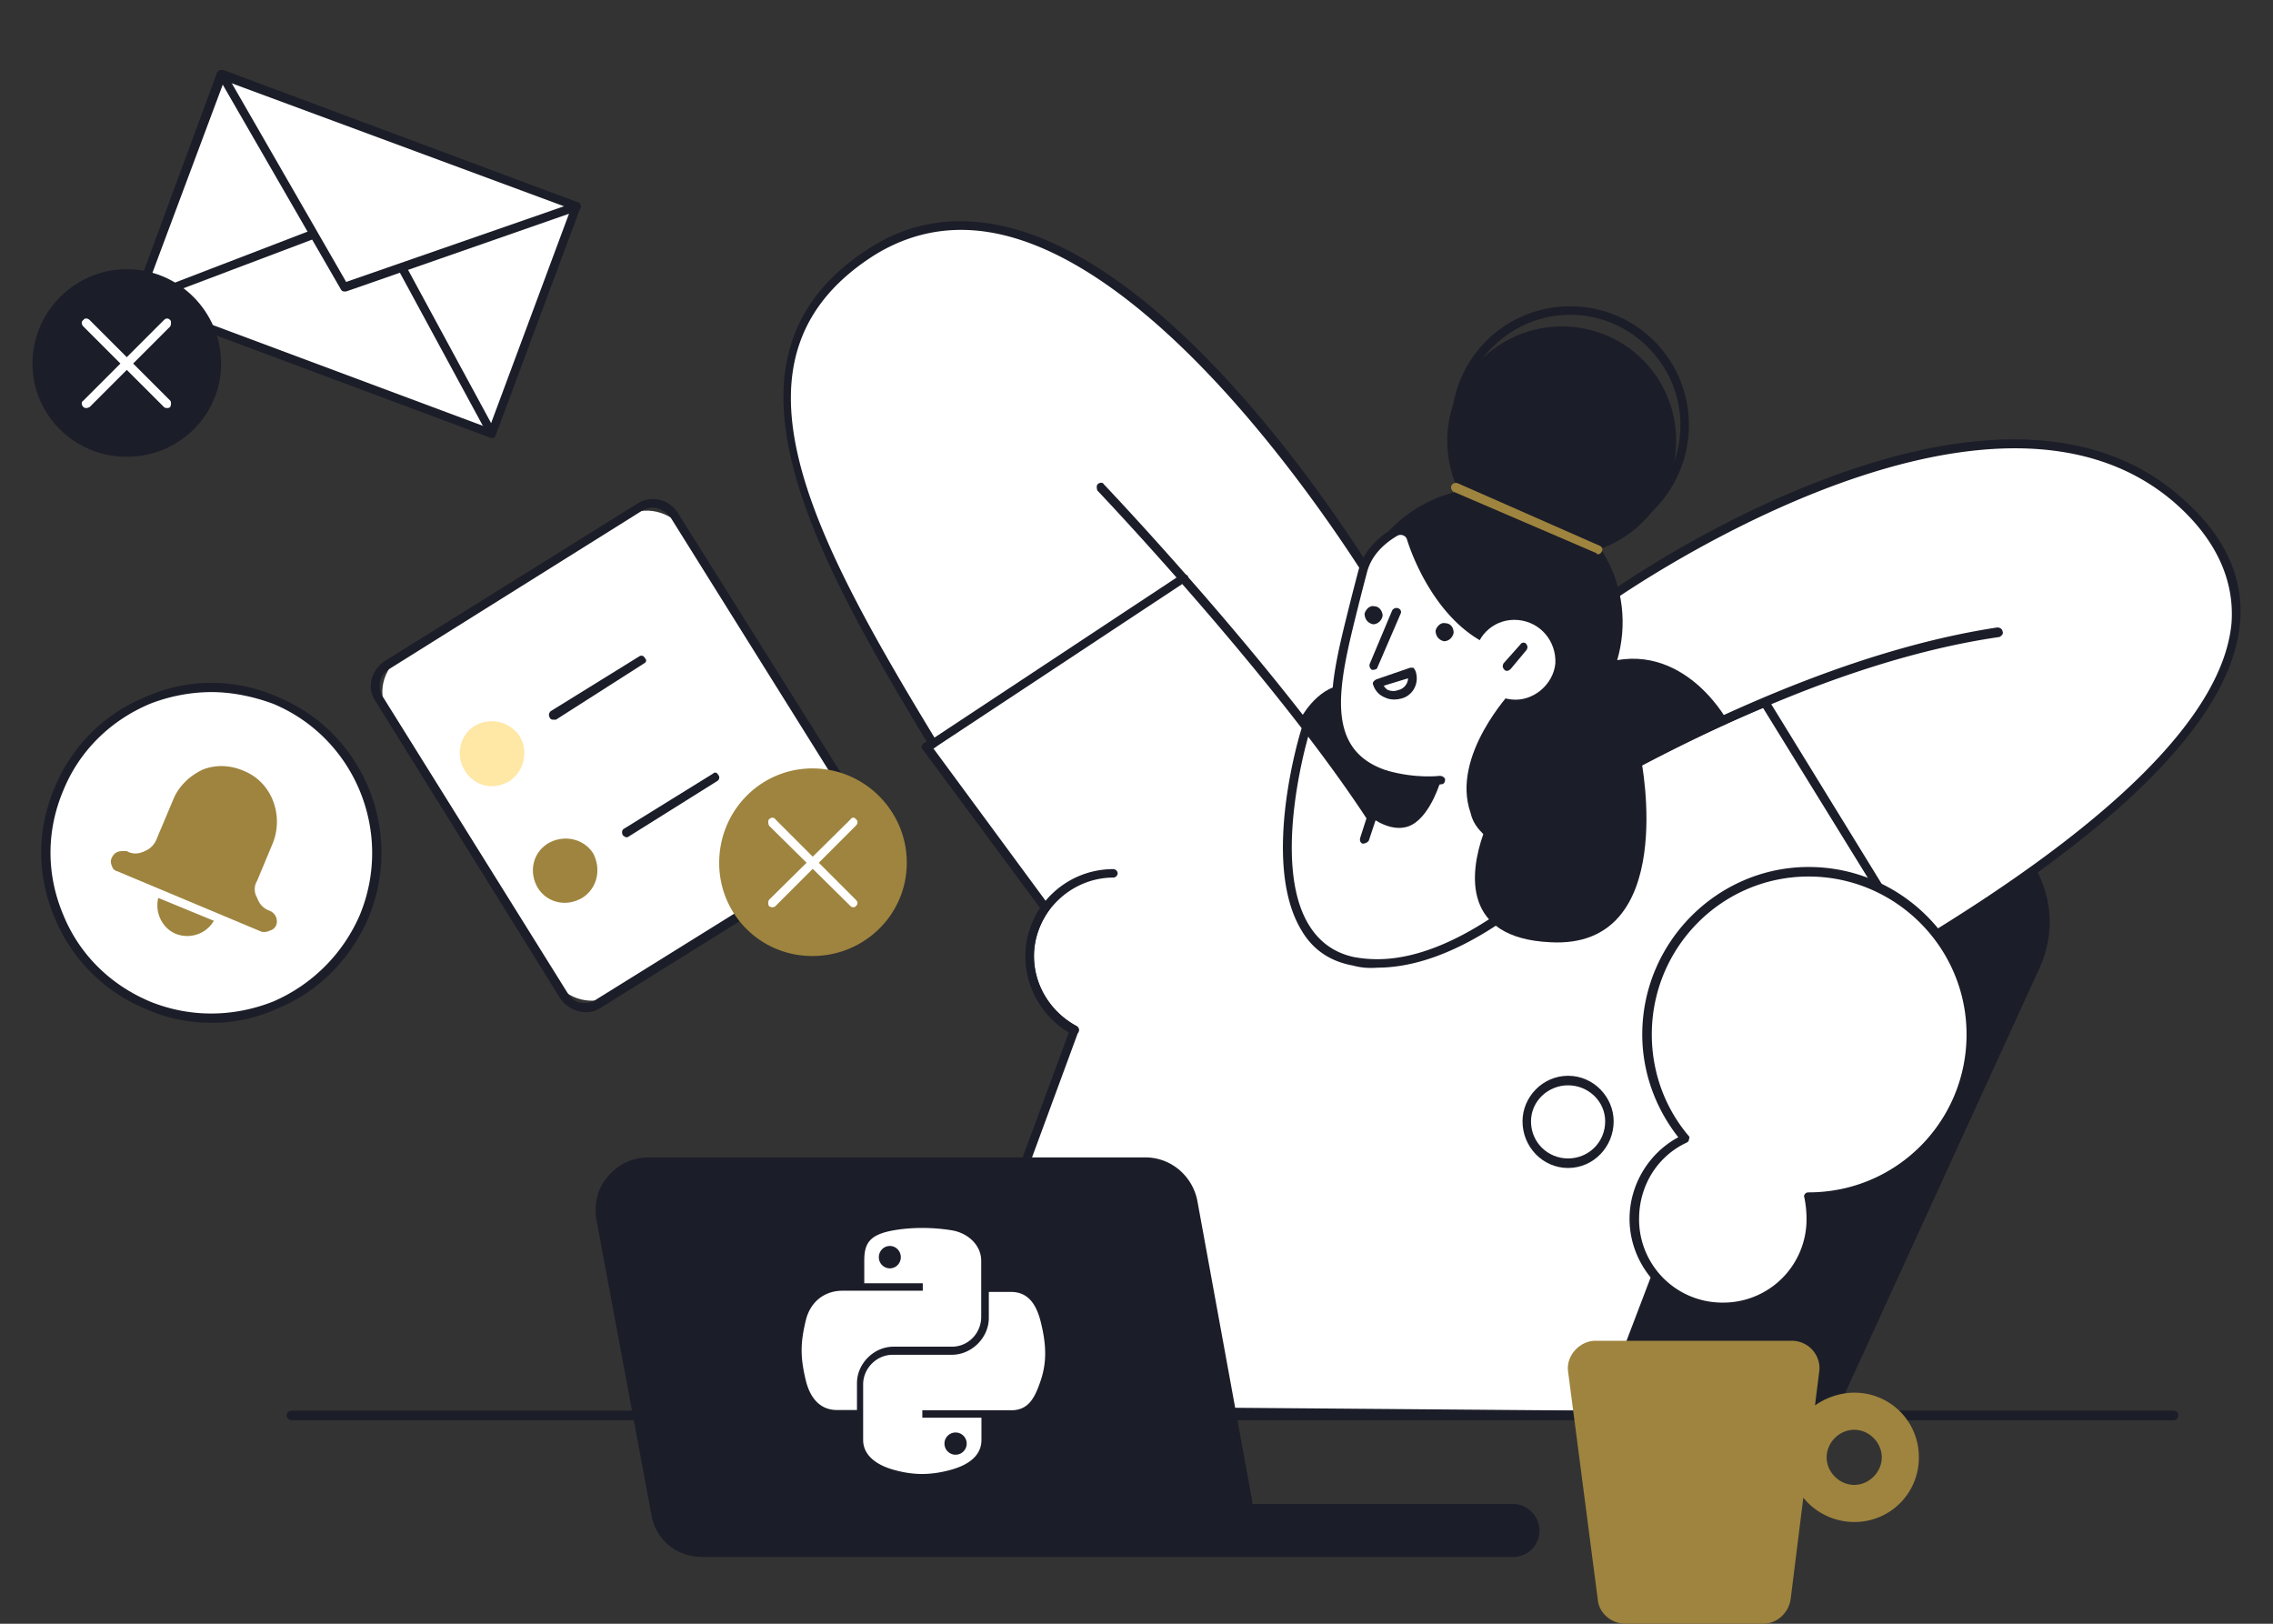 <svg xmlns="http://www.w3.org/2000/svg" width="224" height="160" fill="none"><rect width="100%" height="100%" fill="#333333" stroke="none"/><path fill="#1B1D29" d="M135.628 80.105h55.666c7.833 0 12.95 8.146 9.713 15.248l-20.157 44.073h-79.373l24.334-53.055c1.775-3.76 5.535-6.266 9.817-6.266"/><path fill="#fff" d="M214.584 49.19c-19.112-16.5-56.71 9.922-57.128 10.549l-21.201-.836s-28.094-48.25-50.34-34.047c-16.083 10.235-5.952 28.72 6.058 48.46l-.73.313 11.801 15.875c-.94 1.358-1.567 3.028-1.567 4.7 0 3.237 1.776 5.953 4.387 7.31l-13.786 37.389 65.901.523 12.637-33.212 19.739-10.34-1.567-2.61c22.454-13.473 41.671-30.288 25.796-44.073"/><path fill="#1B1D29" fill-rule="evenodd" d="m157.978 139.948-65.9-.627q-.21 0-.314-.209a.9.9 0 0 1-.104-.417l13.681-36.972c-2.611-1.566-4.282-4.386-4.282-7.52 0-1.67.522-3.237 1.462-4.7L90.928 73.839q-.104-.105-.104-.313.105-.21.209-.314l.313-.104C78.814 52.428 69.832 34.57 85.706 24.44 89.78 21.828 94.27 21.2 99.18 22.35c18.172 4.386 35.614 33.107 37.389 36.136l20.783.835c2.194-1.775 18.277-12.741 34.465-15.457 9.608-1.566 17.337.105 22.977 5.013q6.58 5.64 5.953 12.533c-.836 9.19-11.384 19.948-31.332 32.063l1.358 2.088v.418q0 .105-.209.209l-19.635 10.339-12.532 33.107c-.105.105-.209.314-.418.314m-65.274-1.462 64.961.522 12.532-32.898q0-.21.209-.314l19.321-10.13-1.357-2.193q-.105-.105 0-.314 0-.209.209-.209c19.947-12.01 30.496-22.663 31.331-31.54.314-4.282-1.566-8.355-5.64-11.906-18.903-16.292-55.77 9.922-56.396 10.444q-.21.21-.418.209l-21.201-.836q-.209 0-.314-.209c-.208-.313-18.59-31.436-36.97-35.927-4.7-1.148-8.983-.417-12.847 1.985-15.352 9.817-6.684 26.736 6.162 47.833q.105.208.105.418l-.21.208-.208.105 11.384 15.457c.104.209.104.417 0 .522-.94 1.358-1.462 2.924-1.462 4.49 0 2.925 1.671 5.536 4.177 6.894.209.104.313.313.209.522z" clip-rule="evenodd"/><path fill="#fff" d="m48.42 42.715-34.882-12.95 8.25-22.454 34.988 13.054z"/><path fill="#1B1D29" fill-rule="evenodd" d="M48.421 43.133h-.104L13.33 30.078c-.209 0-.313-.313-.209-.522l8.25-22.35a.7.7 0 0 1 .314-.313h.313l34.987 13.055c.21.104.313.313.21.522l-8.356 22.454q0 .105-.209.21zm-34.36-13.681 34.151 12.741 8.042-21.618L22.103 7.937z" clip-rule="evenodd"/><path fill="#1B1D29" d="M33.904 28.72q-.208 0-.313-.208L21.476 7.52c-.209-.21-.104-.418.105-.523.208-.104.522-.104.626.105L34.113 27.78l22.559-7.833c.209-.105.418 0 .522.209q.157.47-.313.626l-22.768 7.938z"/><path fill="#1B1D29" d="M48.421 43.133c-.104 0-.313-.104-.313-.209l-8.773-16.188c-.105-.208 0-.522.209-.626.209-.105.418 0 .522.209l8.773 16.188a.5.5 0 0 1-.209.626zM13.539 30.183c-.21 0-.418-.104-.418-.313-.104-.21 0-.522.209-.522l17.128-6.58a.5.5 0 0 1 .627.209q0 .47-.314.627l-17.128 6.475zM154.323 79.478c-.209 0-.313-.21-.418-.418 0-.209.105-.418.313-.522.105 0 .627-.313 1.149-.627 15.875-8.981 29.765-14.308 41.462-16.083.314 0 .523.208.523.417.104.21-.105.418-.314.523-11.592 1.67-25.483 6.997-41.253 15.979-1.149.626-1.253.626-1.358.73zM135.106 81.044q-.21 0-.314-.209c-9.19-14.1-26.423-32.271-26.632-32.48-.104-.21-.104-.523 0-.627.209-.209.522-.209.627 0 .209.209 17.546 18.486 26.736 32.585.105.209.105.522-.104.626q-.21.105-.313.105"/><path fill="#1B1D29" d="m136.568 76.136-1.775 4.073s-4.074-6.893-6.685-9.295c0 0 1.567-3.133 4.282-3.447 0 0-.417 2.611.732 5.118 1.566 3.133 3.446 3.55 3.446 3.55"/><path fill="#1B1D29" d="M135.732 95.353q-1.253.105-2.402-.21-3.446-.625-5.117-3.55c-3.969-6.684-.104-19.426.104-19.948 0-.313.314-.418.523-.313s.417.313.313.522c-.105.104-3.969 12.95-.209 19.216q1.566 2.611 4.491 3.238 1.15.21 2.297.209c10.131 0 20.888-12.533 20.993-12.637.209-.209.417-.209.626-.105q.314.314 0 .627c-.418.627-11.07 12.95-21.619 12.95M214.249 139.948H28.766c-.313 0-.522-.209-.522-.522 0-.209.209-.418.522-.418H214.25a.45.45 0 0 1 .418.418c0 .313-.209.522-.418.522"/><path fill="#1B1D29" d="M122.991 148.721a7.6 7.6 0 0 0-.105-1.254l-5.326-29.138c-.418-2.193-2.402-3.864-4.7-3.864H63.878c-3.028 0-5.222 2.715-4.7 5.535l5.432 29.139c.417 2.297 2.297 3.864 4.595 3.864H149.1c1.254 0 2.194-.94 2.194-2.193 0-1.149-.94-2.089-2.194-2.089z"/><path fill="#1B1D29" fill-rule="evenodd" d="M149.101 153.42H69.205c-2.506 0-4.595-1.671-5.013-4.177l-5.43-29.139c-.21-1.462.104-3.028 1.148-4.177a5.16 5.16 0 0 1 3.969-1.88h48.982c2.506 0 4.595 1.775 5.117 4.177l5.326 29.139q.105.418.105.835h25.692c1.462 0 2.611 1.254 2.611 2.611a2.586 2.586 0 0 1-2.611 2.611m-85.222-38.433c-1.358 0-2.507.522-3.342 1.462-.836.94-1.15 2.298-.836 3.551l5.327 29.138c.313 1.985 2.088 3.447 4.177 3.447h79.896a1.76 1.76 0 0 0 1.775-1.776c0-.94-.835-1.671-1.775-1.671h-26.11q-.208 0-.418-.209-.104-.104-.104-.313a2.7 2.7 0 0 0 0-1.044l-5.431-29.139c-.313-1.984-2.089-3.446-4.177-3.446z" clip-rule="evenodd"/><path fill="#1B1D29" d="M133.33 60.26c-.626 7.312 4.805 13.787 12.115 14.309 7.311.627 13.786-4.804 14.413-12.115.627-7.31-4.804-13.681-12.115-14.308S133.957 52.95 133.33 60.26"/><path fill="#fff" d="M150.145 63.916c-6.58-.522-10.026-7.52-11.071-10.861-.313-.731-1.044-1.045-1.67-.627-1.149.73-2.611 1.984-3.134 3.969-2.088 8.772-5.43 17.44 2.298 19.947l-2.089 6.371 14.204.522 3.446-10.13c-5.744-2.402-1.984-9.19-1.984-9.19M134.479 82.715l13.891 1.358.313-.835z"/><path fill="#1B1D29" d="m148.37 84.49-.105-.104c-.208 0-.313-.313-.313-.522l3.551-10.444q-1.985-1.044-2.715-3.029c-.836-2.297.104-4.908.626-6.057-6.788-.94-10.026-8.773-10.757-11.175a.63.63 0 0 0-.418-.418q-.312-.105-.626.105-2.403 1.461-2.925 3.655a214 214 0 0 0-.835 3.238c-1.88 7.52-3.551 14.099 2.82 16.188.209.104.313.417.313.626l-2.089 6.267c-.104.209-.417.313-.626.313-.209-.105-.314-.313-.209-.627l1.88-5.848c-6.685-2.507-4.804-9.609-2.925-17.128q.418-1.67.836-3.238.627-2.506 3.342-4.177c.313-.314.835-.314 1.253-.21.522.21.836.523 1.045.94.731 2.403 3.864 10.131 10.652 10.654q.21 0 .314.208a.45.45 0 0 1 0 .418c0 .105-1.776 3.342-.836 6.058q.627 1.67 2.611 2.61c.209 0 .313.314.313.523l-3.759 10.861c0 .21-.209.314-.418.314"/><path fill="#1B1D29" d="M140.641 77.389c-1.044 0-2.506-.105-4.282-.627-.209 0-.313-.209-.209-.522 0-.209.209-.313.523-.313 2.924.835 5.221.522 5.221.522.209 0 .418.104.523.313 0 .314-.105.522-.418.522 0 0-.522.105-1.358.105"/><path fill="#1B1D29" d="M135.105 80.522s2.194 1.776 4.073.731 2.82-4.386 2.82-4.386l-5.43-.209zM165.184 43.446c0 6.267-5.013 11.28-11.28 11.28-6.161 0-11.279-5.013-11.279-11.28s5.118-11.279 11.279-11.279c6.267 0 11.28 5.013 11.28 11.28"/><path fill="#1B1D29" fill-rule="evenodd" d="M154.74 53.681c-6.475 0-11.697-5.326-11.697-11.801a11.68 11.68 0 0 1 11.697-11.697 11.68 11.68 0 0 1 11.697 11.697c0 6.475-5.222 11.801-11.697 11.801m0-22.663c-5.953 0-10.861 4.909-10.861 10.862 0 6.057 4.908 10.861 10.861 10.861s10.862-4.804 10.862-10.861c0-5.953-4.909-10.862-10.862-10.862" clip-rule="evenodd"/><path fill="#1B1D29" d="M170.093 70.81s-4.7-8.46-12.951-5.118l-8.146 2.402s-6.058 6.37-4.073 12.01c.209.94.731 1.567 1.253 2.089-1.358 3.864-2.089 10.235 6.58 10.653 12.741.73 8.981-17.964 8.981-17.964z"/><path fill="#fff" d="M153.278 65.379c-.209 2.088-2.193 3.76-4.282 3.55-2.193-.208-3.864-2.088-3.655-4.281s2.089-3.76 4.282-3.551 3.76 2.088 3.655 4.282"/><path fill="#1B1D29" d="M148.475 66.11q-.105 0-.209-.105c-.209-.209-.209-.417-.105-.626l1.671-1.88c.105-.21.418-.21.522-.105.209.21.209.418.105.627l-1.567 1.88q-.209.21-.417.209"/><path fill="#9E843E" d="M157.456 54.621q-.105 0-.105-.104l-14.099-6.058c-.209-.104-.314-.417-.209-.626.104-.209.418-.313.627-.209l13.994 6.162c.209.104.314.313.209.522-.104.209-.209.313-.417.313"/><path fill="#1B1D29" d="M21.79 35.822c0 5.118-4.177 9.19-9.295 9.19-5.117 0-9.295-4.072-9.295-9.19s4.178-9.295 9.295-9.295c5.118 0 9.295 4.178 9.295 9.295"/><path fill="#fff" d="M8.526 40.209q-.208 0-.313-.105c-.209-.208-.209-.522 0-.626l7.938-7.938q.312-.312.626 0c.105.105.105.418 0 .627L8.84 40.105q-.21.105-.314.104"/><path fill="#fff" d="M16.464 40.209q-.21 0-.313-.105l-7.938-7.937c-.209-.209-.209-.522 0-.627.105-.208.418-.208.627 0l7.937 7.938c.105.104.105.418 0 .627q-.105.105-.313.104M82.365 84.282 60.537 97.963c-1.984 1.254-4.7.627-5.953-1.462L38.396 70.496c-1.358-1.984-.731-4.7 1.358-5.953l21.723-13.577c1.984-1.253 4.7-.627 5.953 1.358l16.292 26.005c1.254 2.089.627 4.7-1.357 5.953"/><path fill="#1B1D29" fill-rule="evenodd" d="M57.717 99.739q-.315 0-.731-.105c-.731-.208-1.358-.626-1.776-1.253L37.038 69.138c-.418-.626-.627-1.357-.418-2.193.209-.73.627-1.357 1.253-1.775l24.961-15.562a2.88 2.88 0 0 1 3.969.94L85.08 79.687q.626 1.096.313 2.193-.314 1.253-1.253 1.88L59.179 99.32q-.627.418-1.462.418m6.58-49.713q-.523 0-1.045.313L38.395 65.901q-.783.469-.94 1.253c-.104.522 0 1.149.314 1.567L55.94 97.859q.47.784 1.253.94c.523.104 1.15 0 1.567-.313l24.856-15.457c.523-.314.836-.836.94-1.358.105-.522 0-1.044-.209-1.462L66.073 50.966c-.418-.522-1.045-.94-1.776-.94" clip-rule="evenodd"/><path fill="#9E843E" d="M53.956 83.133c1.567-.94 3.551-.522 4.491.94.836 1.567.418 3.447-1.044 4.387-1.567.94-3.447.522-4.386-.94-.94-1.567-.523-3.447.94-4.387"/><path fill="#FFE7A6" d="M46.75 71.54a3.32 3.32 0 0 1 4.491 1.045c.836 1.462.418 3.446-1.044 4.386-1.567.94-3.447.522-4.387-1.044-.94-1.462-.522-3.447.94-4.386"/><path fill="#1B1D29" d="M61.686 82.507q-.21-.105-.314-.21c-.104-.208-.104-.522.105-.626l8.773-5.43c.208-.21.417-.105.522.104.209.209.104.522-.105.626L62 82.402q-.105.105-.313.105M54.478 70.914q-.208 0-.313-.21c-.104-.208-.104-.417.105-.626l8.773-5.43c.209-.105.417 0 .522.208.209.21.104.418-.105.522l-8.668 5.536z"/><path fill="#9E843E" d="M89.362 85.013c0 5.117-4.178 9.19-9.296 9.19a9.14 9.14 0 0 1-9.19-9.19c0-5.118 4.073-9.295 9.19-9.295 5.118 0 9.296 4.177 9.296 9.295"/><path fill="#fff" d="M76.098 89.4q-.105 0-.314-.105a.67.67 0 0 1 0-.627l8.042-7.937c.105-.209.418-.209.522 0 .21.104.21.418 0 .627l-7.937 7.937q-.105.104-.313.104"/><path fill="#fff" d="M84.14 89.4q-.21 0-.314-.105l-8.042-7.937c-.104-.21-.104-.523 0-.627.21-.209.522-.209.627 0l7.937 7.937q.315.314 0 .627-.104.104-.209.104M35.889 90.235c-3.447 8.355-12.95 12.323-21.306 8.877-8.25-3.447-12.22-13.055-8.773-21.306 3.447-8.355 12.95-12.323 21.202-8.877 8.355 3.446 12.323 13.055 8.877 21.305"/><path fill="#1B1D29" fill-rule="evenodd" d="M20.85 100.783c-2.193 0-4.386-.418-6.475-1.358a16.47 16.47 0 0 1-8.982-8.981c-1.775-4.178-1.775-8.669 0-12.846a16.33 16.33 0 0 1 9.087-8.982 15.9 15.9 0 0 1 12.74 0c8.565 3.446 12.638 13.263 9.087 21.828-1.775 4.073-4.909 7.31-9.086 8.981a15.2 15.2 0 0 1-6.37 1.358m0-32.585c-2.089 0-4.178.418-6.057 1.149-3.97 1.67-6.998 4.7-8.564 8.564-1.671 3.968-1.671 8.25 0 12.22 1.566 3.864 4.595 6.892 8.564 8.563 3.864 1.567 8.146 1.567 12.115 0a16.35 16.35 0 0 0 8.563-8.564c3.343-8.146-.522-17.441-8.563-20.783-1.985-.731-4.074-1.149-6.058-1.149" clip-rule="evenodd"/><path fill="#9E843E" d="M21.267 90.339c-.626 1.567-2.402 2.298-3.968 1.671-1.462-.627-2.193-2.402-1.567-3.969s2.402-2.297 3.969-1.67c1.566.73 2.297 2.506 1.566 3.968"/><path fill="#9E843E" d="M26.698 89.295c-.94-.314-1.358-1.463-1.044-2.403l1.566-3.76c1.253-2.82 0-6.266-2.82-7.519-3.028-1.358-6.475 0-7.728 3.029L15 82.506c-.313.94-1.462 1.358-2.402 1.044-.731-.313-1.671 0-1.985.731-.313.732 0 1.672.836 1.985l14.1 5.848c.835.418 1.774 0 2.088-.835.209-.731-.209-1.671-.94-1.984"/><path fill="#fff" fill-rule="evenodd" d="M26.176 92.741q-.418 0-.731-.209L11.24 86.684c-.522-.21-.835-.627-1.044-1.045a2.04 2.04 0 0 1 0-1.566c.418-.94 1.67-1.358 2.61-.94a1.8 1.8 0 0 0 1.045 0c.418-.21.627-.418.836-.836l1.566-3.864c.627-1.567 1.88-2.715 3.447-3.342 1.566-.627 3.342-.627 4.908.104 2.925 1.358 4.387 5.014 3.029 8.147l-1.567 3.76a1.8 1.8 0 0 0 0 1.044c.21.418.418.626.836.73a2.045 2.045 0 0 1 1.044 2.612c-.104.418-.522.835-1.044 1.044q-.314.21-.731.21m-14.1-8.877c-.521 0-.835.209-1.044.626a.89.89 0 0 0 0 .836.67.67 0 0 0 .523.522l14.203 5.953q.418.105.835-.104.418-.105.627-.522a1.13 1.13 0 0 0-.73-1.463c-.523-.209-.94-.626-1.15-1.253a1.6 1.6 0 0 1 0-1.67l1.567-3.76c1.044-2.716-.105-5.85-2.716-6.998-1.357-.627-2.82-.731-4.177-.209-1.358.627-2.402 1.671-2.924 2.924l-1.671 3.969c-.21.522-.627.94-1.15 1.149-.626.313-1.252.313-1.775 0z" clip-rule="evenodd"/><path fill="#1B1D29" d="M135.314 66.005h-.104c-.209-.105-.313-.418-.209-.627l2.193-5.222a.5.5 0 0 1 .627-.209c.209.105.313.313.209.522l-2.298 5.327c0 .104-.209.209-.418.209M143.252 62.35c-.104.522-.522.835-.94.835-.522-.104-.835-.522-.835-1.044.104-.418.522-.836.94-.731.522 0 .835.417.835.94M136.255 60.679c-.105.522-.522.835-.94.835-.522-.104-.836-.522-.836-1.044.105-.418.523-.836.94-.731.523 0 .836.522.836.94M105.863 101.932h-.209c-2.82-1.567-4.595-4.49-4.595-7.728 0-4.7 3.864-8.564 8.668-8.564a.45.45 0 0 1 .418.417.45.45 0 0 1-.418.418c-4.282 0-7.833 3.551-7.833 7.729 0 2.924 1.671 5.535 4.178 6.893.209.104.313.417.209.626-.105.105-.209.209-.418.209M91.973 73.734q-.21 0-.418-.21a.5.5 0 0 1 .209-.626l24.647-16.292c.209-.105.418 0 .627.104.104.21 0 .522-.209.627L92.181 73.629q-.105.105-.209.105M188.788 93.681q-.313 0-.418-.209l-14.621-23.707c-8.46 3.55-15.353 7.415-17.964 8.982-1.149.626-1.253.626-1.358.73-.208 0-.417-.104-.522-.417 0-.209.105-.418.313-.522.105 0 .627-.314 1.149-.627 2.611-1.462 9.713-5.43 18.382-9.086.208-.104.417 0 .522.104l14.83 24.126c.104.209.104.522-.105.626z"/><path fill="#fff" d="M166.02 112.167c-2.298-2.715-3.76-6.371-3.76-10.235 0-8.877 7.206-15.979 15.979-15.979a15.913 15.913 0 0 1 15.979 15.979c0 8.773-7.102 15.979-15.979 15.979q.314 1.045.314 2.194c0 4.804-3.969 8.772-8.773 8.772s-8.773-3.968-8.773-8.772c0-3.447 2.089-6.476 5.013-7.938"/><path fill="#1B1D29" fill-rule="evenodd" d="M169.78 129.295c-5.014 0-9.191-4.178-9.191-9.191 0-3.342 1.88-6.475 4.804-8.041-2.298-2.925-3.551-6.476-3.551-10.131 0-9.086 7.415-16.501 16.397-16.501 9.086 0 16.501 7.415 16.501 16.501 0 8.877-7.102 16.084-15.979 16.397q.209.836.209 1.775c0 5.013-4.177 9.191-9.19 9.191m8.459-42.924c-8.564 0-15.457 6.997-15.457 15.561 0 3.655 1.253 7.206 3.656 10.026q.103.105 0 .313 0 .21-.21.314c-2.924 1.357-4.699 4.282-4.699 7.519a8.2 8.2 0 0 0 8.251 8.251 8.2 8.2 0 0 0 8.25-8.251q0-1.044-.209-2.089-.103-.208.105-.417.104-.105.313-.105c8.668 0 15.561-6.997 15.561-15.561s-6.997-15.561-15.561-15.561" clip-rule="evenodd"/><path fill="#fff" d="M150.459 110.496c0 2.298 1.88 4.178 4.073 4.178 2.298 0 4.073-1.88 4.073-4.178 0-2.193-1.775-4.073-4.073-4.073-2.193 0-4.073 1.88-4.073 4.073"/><path fill="#1B1D29" fill-rule="evenodd" d="M154.532 115.091c-2.507 0-4.491-2.089-4.491-4.595 0-2.402 1.984-4.491 4.491-4.491s4.491 2.089 4.491 4.491c0 2.506-1.985 4.595-4.491 4.595m0-8.146c-1.984 0-3.655 1.566-3.655 3.551 0 2.089 1.671 3.655 3.655 3.655s3.655-1.566 3.655-3.655c0-1.985-1.671-3.551-3.655-3.551" clip-rule="evenodd"/><path fill="#9E843E" fill-rule="evenodd" d="M189.1 143.603a6.33 6.33 0 0 1-6.37 6.371c-1.985 0-3.865-.94-5.014-2.402l-1.253 10.026c-.209 1.358-1.357 2.402-2.715 2.402h-13.577c-1.358 0-2.611-1.044-2.716-2.402l-2.924-22.455c-.209-1.566 1.149-3.028 2.716-3.028h19.321c1.671 0 2.924 1.462 2.715 3.028l-.418 3.342c1.045-.731 2.402-1.253 3.865-1.253a6.33 6.33 0 0 1 6.37 6.371m-3.655 0c0-1.462-1.253-2.715-2.715-2.715-1.463 0-2.716 1.253-2.716 2.715s1.253 2.715 2.716 2.715c1.462 0 2.715-1.253 2.715-2.715" clip-rule="evenodd"/><path fill="#1B1D29" fill-rule="evenodd" d="M137.404 68.93q-.523 0-.94-.21c-.523-.208-.94-.626-1.149-1.253-.105-.209.104-.417.313-.522l3.342-1.149h.314q.104.105.208.314c.418 1.149-.208 2.402-1.357 2.715q-.418.105-.731.105m-1.045-1.358q.21.313.418.418.522.208 1.044 0c.523-.105.94-.627.94-1.15z" clip-rule="evenodd"/><path fill="#fff" d="M90.81 121c-.986.005-1.927.089-2.755.236-2.44.433-2.883 1.339-2.883 3.009v2.206h5.766v.736h-7.93c-1.676 0-3.143 1.011-3.602 2.935-.53 2.204-.553 3.58 0 5.883.41 1.713 1.389 2.934 3.064 2.934h1.983v-2.644c0-1.911 1.646-3.596 3.602-3.596h5.759c1.603 0 2.883-1.325 2.883-2.942v-5.512c0-1.568-1.318-2.747-2.883-3.009-.99-.165-2.018-.24-3.004-.236m-3.118 1.775c.596 0 1.082.496 1.082 1.106 0 .608-.487 1.1-1.082 1.1a1.09 1.09 0 0 1-1.082-1.1c0-.61.484-1.106 1.082-1.106"/><path fill="#fff" d="M97.447 127.303v2.551c0 1.977-1.702 3.642-3.644 3.642h-5.826c-1.596 0-2.916 1.345-2.916 2.919v5.47c0 1.557 1.374 2.472 2.916 2.919 1.846.535 3.617.631 5.826 0 1.469-.419 2.917-1.261 2.917-2.919v-2.189h-5.826v-.73h8.742c1.696 0 2.327-1.165 2.917-2.913.609-1.799.583-3.529 0-5.838-.419-1.662-1.219-2.912-2.917-2.912zm-3.277 13.852c.605 0 1.095.488 1.095 1.092s-.49 1.098-1.095 1.098a1.094 1.094 0 1 1 0-2.19"/></svg>